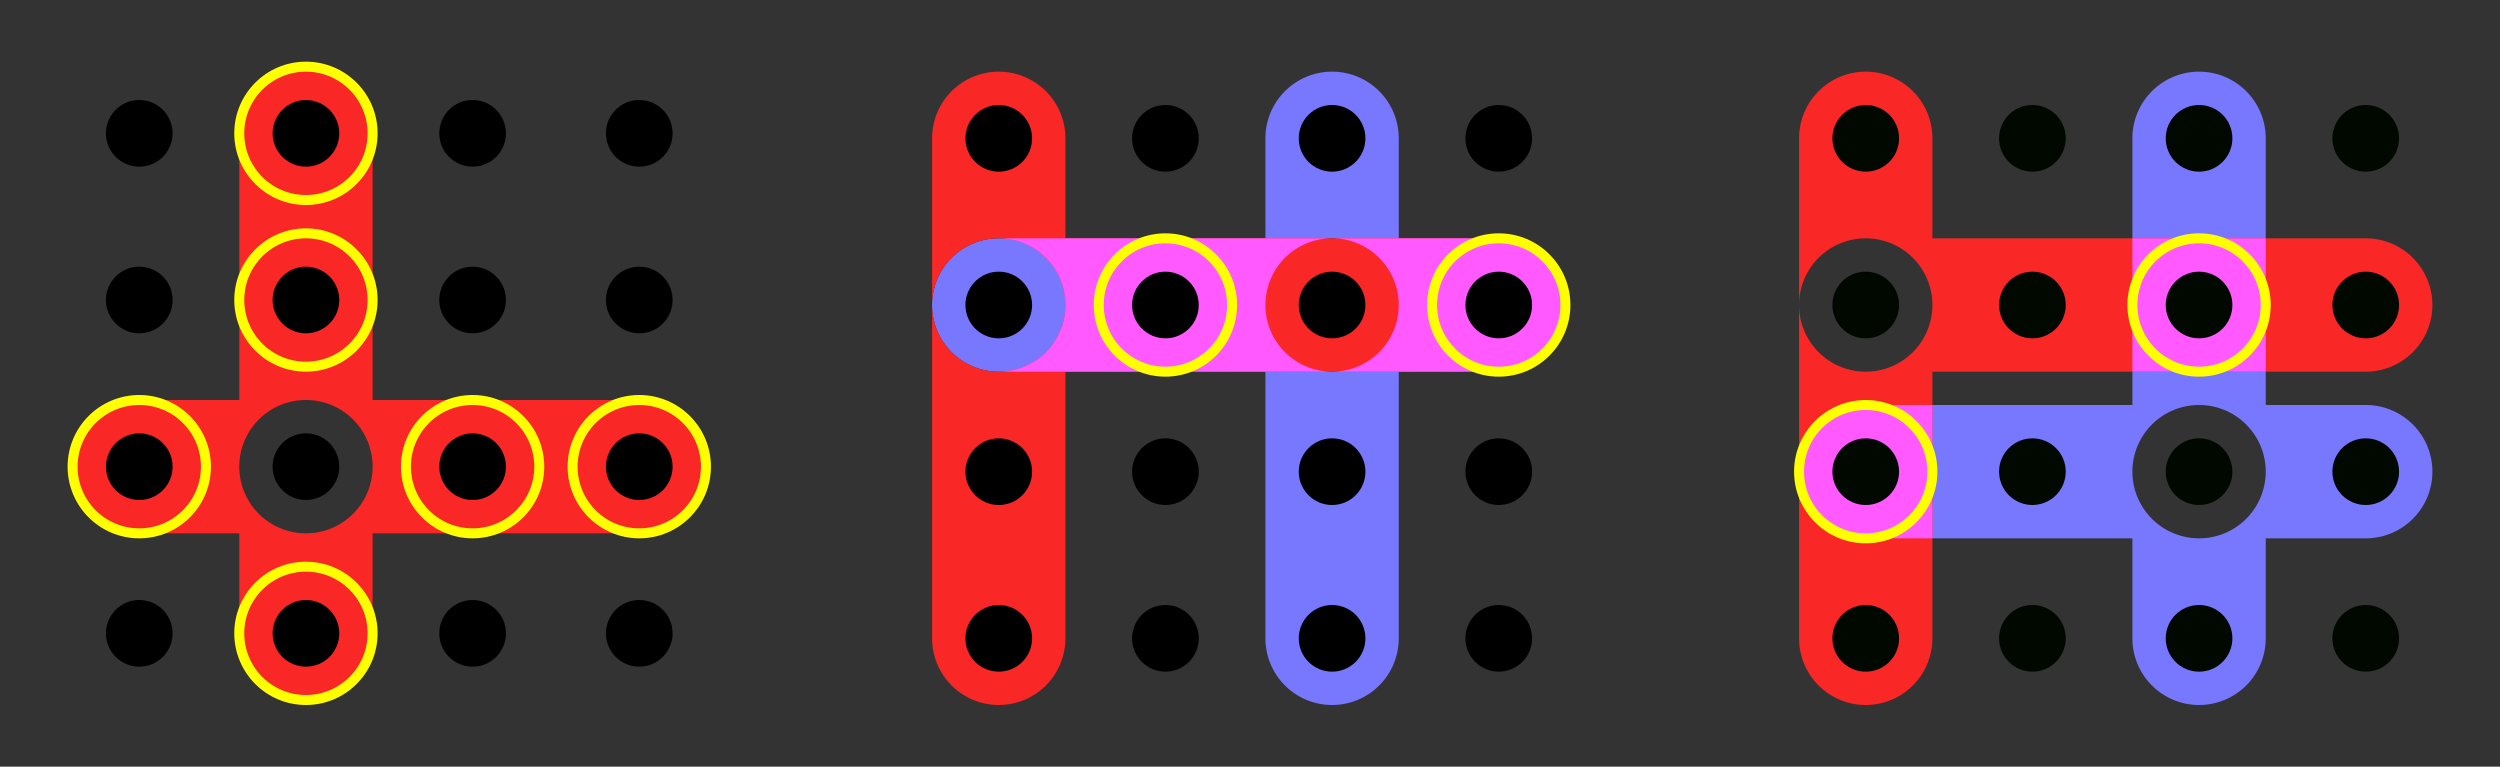 <?xml version="1.0" encoding="UTF-8" standalone="no"?>
<!-- Created with Inkscape (http://www.inkscape.org/) -->

<svg
   xmlns:dc="http://purl.org/dc/elements/1.1/"
   xmlns:cc="http://creativecommons.org/ns#"
   xmlns:rdf="http://www.w3.org/1999/02/22-rdf-syntax-ns#"
   xmlns:svg="http://www.w3.org/2000/svg"
   xmlns="http://www.w3.org/2000/svg"
   xmlns:sodipodi="http://sodipodi.sourceforge.net/DTD/sodipodi-0.dtd"
   xmlns:inkscape="http://www.inkscape.org/namespaces/inkscape"
   width="750mm"
   height="230mm"
   viewBox="0 0 2657.48 814.961"
   id="svg2"
   version="1.1"
   inkscape:version="0.91 r13725"
   sodipodi:docname="kummer_configuration_construction.svg">
  <rect x="0" y="0" width="2657.48" height="814.961" fill="#333333" stroke="none"/>
  <defs
     id="defs4" />
  <sodipodi:namedview
     id="base"
     pagecolor="#ffffff"
     bordercolor="#666666"
     borderopacity="1.0"
     inkscape:pageopacity="0.0"
     inkscape:pageshadow="2"
     inkscape:zoom="0.35"
     inkscape:cx="1233.0419"
     inkscape:cy="515.95811"
     inkscape:document-units="px"
     inkscape:current-layer="layer1"
     showgrid="true"
     inkscape:window-width="1920"
     inkscape:window-height="1137"
     inkscape:window-x="-8"
     inkscape:window-y="-8"
     inkscape:window-maximized="1">
    <inkscape:grid
       type="xygrid"
       id="grid4136"
       units="mm"
       spacingx="35.433"
       spacingy="35.433" />
  </sodipodi:namedview>
  <g
     inkscape:label="Livello 1"
     inkscape:groupmode="layer"
     id="layer1"
     transform="translate(0,-237.402)">
    <g
       id="g4526"
       transform="translate(-1.059,0.911)">
      <g
         transform="translate(1736.286,429.601)"
         id="g4453">
        <path
           inkscape:connector-curvature="0"
           style="opacity:1;fill:#7878ff;fill-opacity:1;stroke:none;stroke-width:1.063;stroke-linecap:round;stroke-linejoin:round;stroke-miterlimit:4;stroke-dasharray:none;stroke-dashoffset:0;stroke-opacity:1"
           d="m 602.361,248.031 a 70.866,70.866 0 0 0 -70.865,70.867 l 0,283.463 -283.465,0 a 70.866,70.866 0 0 0 -70.865,70.867 70.866,70.866 0 0 0 70.865,70.865 l 283.465,0 0,106.301 a 70.866,70.866 0 0 0 70.865,70.865 70.866,70.866 0 0 0 70.867,-70.865 l 0,-106.301 106.299,0 a 70.866,70.866 0 0 0 70.867,-70.865 70.866,70.866 0 0 0 -70.867,-70.867 l -106.299,0 0,-283.463 a 70.866,70.866 0 0 0 -70.867,-70.867 z m 0,354.33 a 70.866,70.866 0 0 1 70.867,70.867 70.866,70.866 0 0 1 -70.867,70.865 70.866,70.866 0 0 1 -70.865,-70.865 70.866,70.866 0 0 1 70.865,-70.867 z"
           transform="translate(0,-364.961)"
           id="path4231" />
        <path
           inkscape:connector-curvature="0"
           style="opacity:1;fill:#f92726;fill-opacity:1;stroke:none;stroke-width:1.063;stroke-linecap:round;stroke-linejoin:round;stroke-miterlimit:4;stroke-dasharray:none;stroke-dashoffset:0;stroke-opacity:1"
           d="m 248.031,248.031 a 70.866,70.866 0 0 0 -70.865,70.867 l 0,177.164 a 70.866,70.866 0 0 1 70.865,-70.865 70.866,70.866 0 0 1 70.867,70.865 70.866,70.866 0 0 1 -70.867,70.867 70.866,70.866 0 0 1 -70.865,-70.867 l 0,354.332 a 70.866,70.866 0 0 0 70.865,70.865 70.866,70.866 0 0 0 70.867,-70.865 l 0,-283.465 460.629,0 a 70.866,70.866 0 0 0 70.867,-70.867 70.866,70.866 0 0 0 -70.867,-70.865 l -460.629,0 0,-106.299 a 70.866,70.866 0 0 0 -70.867,-70.867 z"
           transform="translate(0,-364.961)"
           id="path4213" />
        <path
           inkscape:connector-curvature="0"
           style="opacity:1;fill:#ff59ff;fill-opacity:1;stroke:none;stroke-width:1.063;stroke-linecap:round;stroke-linejoin:round;stroke-miterlimit:4;stroke-dasharray:none;stroke-dashoffset:0;stroke-opacity:1"
           d="m 531.496,425.197 0,141.732 141.732,0 0,-141.732 -141.732,0 z M 248.031,602.361 a 70.866,70.866 0 0 0 -70.865,70.867 70.866,70.866 0 0 0 70.865,70.865 l 70.867,0 0,-141.732 -70.867,0 z"
           id="path4231-0"
           transform="translate(0,-364.961)" />
        <circle
           style="opacity:1;fill:#000800;fill-opacity:1;stroke:none;stroke-width:1.063;stroke-linecap:round;stroke-linejoin:round;stroke-miterlimit:4;stroke-dasharray:none;stroke-dashoffset:0;stroke-opacity:1"
           id="path4181"
           cx="248.031"
           cy="-46.063"
           r="35.433" />
        <circle
           style="opacity:1;fill:#000800;fill-opacity:1;stroke:none;stroke-width:1.063;stroke-linecap:round;stroke-linejoin:round;stroke-miterlimit:4;stroke-dasharray:none;stroke-dashoffset:0;stroke-opacity:1"
           id="path4183"
           cx="425.197"
           cy="-46.063"
           r="35.433" />
        <circle
           style="opacity:1;fill:#000800;fill-opacity:1;stroke:none;stroke-width:1.063;stroke-linecap:round;stroke-linejoin:round;stroke-miterlimit:4;stroke-dasharray:none;stroke-dashoffset:0;stroke-opacity:1"
           id="path4185"
           cx="602.362"
           cy="-46.063"
           r="35.433" />
        <circle
           style="opacity:1;fill:#000800;fill-opacity:1;stroke:none;stroke-width:1.063;stroke-linecap:round;stroke-linejoin:round;stroke-miterlimit:4;stroke-dasharray:none;stroke-dashoffset:0;stroke-opacity:1"
           id="path4187"
           cx="779.528"
           cy="-46.063"
           r="35.433" />
        <circle
           style="opacity:1;fill:#000800;fill-opacity:1;stroke:none;stroke-width:1.063;stroke-linecap:round;stroke-linejoin:round;stroke-miterlimit:4;stroke-dasharray:none;stroke-dashoffset:0;stroke-opacity:1"
           id="path4189"
           cx="248.031"
           cy="131.102"
           r="35.433" />
        <circle
           style="opacity:1;fill:#000800;fill-opacity:1;stroke:none;stroke-width:1.063;stroke-linecap:round;stroke-linejoin:round;stroke-miterlimit:4;stroke-dasharray:none;stroke-dashoffset:0;stroke-opacity:1"
           id="path4191"
           cx="425.197"
           cy="131.102"
           r="35.433" />
        <circle
           style="opacity:1;fill:#000800;fill-opacity:1;stroke:none;stroke-width:1.063;stroke-linecap:round;stroke-linejoin:round;stroke-miterlimit:4;stroke-dasharray:none;stroke-dashoffset:0;stroke-opacity:1"
           id="path4193"
           cx="602.362"
           cy="131.102"
           r="35.433" />
        <circle
           style="opacity:1;fill:#000800;fill-opacity:1;stroke:none;stroke-width:1.063;stroke-linecap:round;stroke-linejoin:round;stroke-miterlimit:4;stroke-dasharray:none;stroke-dashoffset:0;stroke-opacity:1"
           id="path4195"
           cx="779.528"
           cy="131.102"
           r="35.433" />
        <circle
           style="opacity:1;fill:#000800;fill-opacity:1;stroke:none;stroke-width:1.063;stroke-linecap:round;stroke-linejoin:round;stroke-miterlimit:4;stroke-dasharray:none;stroke-dashoffset:0;stroke-opacity:1"
           id="path4197"
           cx="248.031"
           cy="308.268"
           r="35.433" />
        <circle
           style="opacity:1;fill:#000800;fill-opacity:1;stroke:none;stroke-width:1.063;stroke-linecap:round;stroke-linejoin:round;stroke-miterlimit:4;stroke-dasharray:none;stroke-dashoffset:0;stroke-opacity:1"
           id="path4199"
           cx="425.197"
           cy="308.268"
           r="35.433" />
        <circle
           style="opacity:1;fill:#000800;fill-opacity:1;stroke:none;stroke-width:1.063;stroke-linecap:round;stroke-linejoin:round;stroke-miterlimit:4;stroke-dasharray:none;stroke-dashoffset:0;stroke-opacity:1"
           id="path4201"
           cx="602.362"
           cy="308.268"
           r="35.433" />
        <circle
           style="opacity:1;fill:#000800;fill-opacity:1;stroke:none;stroke-width:1.063;stroke-linecap:round;stroke-linejoin:round;stroke-miterlimit:4;stroke-dasharray:none;stroke-dashoffset:0;stroke-opacity:1"
           id="path4203"
           cx="779.528"
           cy="308.268"
           r="35.433" />
        <circle
           style="opacity:1;fill:#000800;fill-opacity:1;stroke:none;stroke-width:1.063;stroke-linecap:round;stroke-linejoin:round;stroke-miterlimit:4;stroke-dasharray:none;stroke-dashoffset:0;stroke-opacity:1"
           id="path4205"
           cx="248.031"
           cy="485.433"
           r="35.433" />
        <circle
           style="opacity:1;fill:#000800;fill-opacity:1;stroke:none;stroke-width:1.063;stroke-linecap:round;stroke-linejoin:round;stroke-miterlimit:4;stroke-dasharray:none;stroke-dashoffset:0;stroke-opacity:1"
           id="path4207"
           cx="425.197"
           cy="485.433"
           r="35.433" />
        <circle
           style="opacity:1;fill:#000800;fill-opacity:1;stroke:none;stroke-width:1.063;stroke-linecap:round;stroke-linejoin:round;stroke-miterlimit:4;stroke-dasharray:none;stroke-dashoffset:0;stroke-opacity:1"
           id="path4209"
           cx="602.362"
           cy="485.433"
           r="35.433" />
        <circle
           style="opacity:1;fill:#000800;fill-opacity:1;stroke:none;stroke-width:1.063;stroke-linecap:round;stroke-linejoin:round;stroke-miterlimit:4;stroke-dasharray:none;stroke-dashoffset:0;stroke-opacity:1"
           id="path4211"
           cx="779.528"
           cy="485.433"
           r="35.433" />
        <circle
           style="opacity:1;fill:none;fill-opacity:1;stroke:#ffff00;stroke-width:10.63;stroke-linecap:round;stroke-linejoin:round;stroke-miterlimit:4;stroke-dasharray:none;stroke-dashoffset:0;stroke-opacity:1"
           id="path4247"
           cx="248.031"
           cy="308.268"
           r="70.866" />
        <circle
           style="opacity:1;fill:none;fill-opacity:1;stroke:#ffff00;stroke-width:10.63;stroke-linecap:round;stroke-linejoin:round;stroke-miterlimit:4;stroke-dasharray:none;stroke-dashoffset:0;stroke-opacity:1"
           id="path4249"
           cx="602.362"
           cy="131.102"
           r="70.866" />
      </g>
      <g
         transform="translate(-35.702,429.601)"
         id="g4476">
        <path
           inkscape:connector-curvature="0"
           style="opacity:1;fill:#7878ff;fill-opacity:1;stroke:none;stroke-width:10.63;stroke-linecap:round;stroke-linejoin:round;stroke-miterlimit:4;stroke-dasharray:none;stroke-dashoffset:0;stroke-opacity:1"
           d="m 1452.756,248.031 a 70.866,70.866 0 0 0 -70.865,70.867 l 0,106.299 -283.465,0 a 70.866,70.866 0 0 0 -70.867,70.865 70.866,70.866 0 0 0 70.867,70.867 l 283.465,0 0,283.465 a 70.866,70.866 0 0 0 70.865,70.865 70.866,70.866 0 0 0 70.865,-70.865 l 0,-283.465 106.301,0 a 70.866,70.866 0 0 0 70.865,-70.867 70.866,70.866 0 0 0 -70.865,-70.865 l -106.301,0 0,-106.299 a 70.866,70.866 0 0 0 -70.865,-70.867 z m 0,177.166 a 70.866,70.866 0 0 1 70.865,70.865 70.866,70.866 0 0 1 -70.865,70.867 70.866,70.866 0 0 1 -70.865,-70.867 70.866,70.866 0 0 1 70.865,-70.865 z"
           id="path4293"
           transform="translate(0,-364.961)" />
        <path
           inkscape:connector-curvature="0"
           style="opacity:1;fill:#f92726;fill-opacity:1;stroke:none;stroke-width:10.63;stroke-linecap:round;stroke-linejoin:round;stroke-miterlimit:4;stroke-dasharray:none;stroke-dashoffset:0;stroke-opacity:1"
           d="m 1098.426,248.031 a 70.866,70.866 0 0 0 -70.867,70.867 l 0,177.164 a 70.866,70.866 0 0 1 70.867,-70.865 70.866,70.866 0 0 1 70.865,70.865 70.866,70.866 0 0 1 -70.865,70.867 70.866,70.866 0 0 1 -70.867,-70.867 l 0,354.332 a 70.866,70.866 0 0 0 70.867,70.865 70.866,70.866 0 0 0 70.865,-70.865 l 0,-283.465 460.631,0 a 70.866,70.866 0 0 0 70.865,-70.867 70.866,70.866 0 0 0 -70.865,-70.865 l -460.631,0 0,-106.299 a 70.866,70.866 0 0 0 -70.865,-70.867 z"
           transform="translate(0,-364.961)"
           id="path4311" />
        <path
           inkscape:connector-curvature="0"
           style="opacity:1;fill:#ff59ff;fill-opacity:1;stroke:none;stroke-width:10.63;stroke-linecap:round;stroke-linejoin:round;stroke-miterlimit:4;stroke-dasharray:none;stroke-dashoffset:0;stroke-opacity:1"
           d="m 1098.426,425.197 a 70.866,70.866 0 0 1 70.865,70.865 70.866,70.866 0 0 1 -70.865,70.867 l 70.865,0 212.6,0 70.865,0 a 70.866,70.866 0 0 1 -70.865,-70.867 70.866,70.866 0 0 1 70.865,-70.865 l -70.865,0 -212.6,0 -70.865,0 z m 354.33,0 a 70.866,70.866 0 0 1 70.865,70.865 70.866,70.866 0 0 1 -70.865,70.867 l 70.865,0 106.301,0 a 70.866,70.866 0 0 0 7.074,-0.354 70.866,70.866 0 0 0 63.791,-70.514 70.866,70.866 0 0 0 -0.353,-7.074 70.866,70.866 0 0 0 -70.512,-63.791 l -106.301,0 -70.865,0 z m -354.33,141.732 a 70.866,70.866 0 0 1 -6.037,-0.301 70.866,70.866 0 0 0 6.037,0.301 z m -6.033,-141.432 a 70.866,70.866 0 0 0 -3.539,0.43 70.866,70.866 0 0 1 3.539,-0.43 z m -7.016,0.955 a 70.866,70.866 0 0 0 -3.471,0.779 70.866,70.866 0 0 1 3.471,-0.779 z m -6.881,1.65 a 70.866,70.866 0 0 0 -3.391,1.127 70.866,70.866 0 0 1 3.391,-1.127 z m -6.693,2.332 a 70.866,70.866 0 0 0 -3.23,1.445 70.866,70.866 0 0 1 3.23,-1.445 z m -6.414,2.982 a 70.866,70.866 0 0 0 -3.096,1.777 70.866,70.866 0 0 1 3.096,-1.777 z m -6.088,3.611 a 70.866,70.866 0 0 0 -2.891,2.066 70.866,70.866 0 0 1 2.891,-2.066 z m -5.701,4.203 a 70.866,70.866 0 0 0 -2.672,2.348 70.866,70.866 0 0 1 2.672,-2.348 z m -5.25,4.75 a 70.866,70.866 0 0 0 -2.426,2.604 70.866,70.866 0 0 1 2.426,-2.604 z m -4.746,5.244 a 70.866,70.866 0 0 0 -2.164,2.846 70.866,70.866 0 0 1 2.164,-2.846 z m -4.201,5.695 a 70.866,70.866 0 0 0 -1.863,3.039 70.866,70.866 0 0 1 1.863,-3.039 z m -3.621,6.104 a 70.866,70.866 0 0 0 -1.531,3.168 70.866,70.866 0 0 1 1.531,-3.168 z m -2.982,6.412 a 70.866,70.866 0 0 0 -1.225,3.357 70.866,70.866 0 0 1 1.225,-3.357 z m -2.326,6.668 a 70.866,70.866 0 0 0 -0.885,3.465 70.866,70.866 0 0 1 0.885,-3.465 z m -1.658,6.908 a 70.866,70.866 0 0 0 -0.525,3.477 70.866,70.866 0 0 1 0.525,-3.477 z m -0.955,7.016 a 70.866,70.866 0 0 0 -0.301,6.033 70.866,70.866 0 0 1 0.301,-6.033 z m 0,12.07 a 70.866,70.866 0 0 0 0.43,3.527 70.866,70.866 0 0 1 -0.43,-3.527 z m 0.957,7.018 a 70.866,70.866 0 0 0 0.773,3.451 70.866,70.866 0 0 1 -0.773,-3.451 z m 1.65,6.885 a 70.866,70.866 0 0 0 1.117,3.361 70.866,70.866 0 0 1 -1.117,-3.361 z m 2.332,6.691 a 70.866,70.866 0 0 0 1.449,3.232 70.866,70.866 0 0 1 -1.449,-3.232 z m 2.978,6.4 a 70.866,70.866 0 0 0 1.772,3.092 70.866,70.866 0 0 1 -1.772,-3.092 z m 3.619,6.105 a 70.866,70.866 0 0 0 2.059,2.877 70.866,70.866 0 0 1 -2.059,-2.877 z m 4.195,5.688 a 70.866,70.866 0 0 0 2.353,2.68 70.866,70.866 0 0 1 -2.353,-2.68 z m 4.754,5.256 a 70.866,70.866 0 0 0 2.576,2.4 70.866,70.866 0 0 1 -2.576,-2.4 z m 5.256,4.754 a 70.866,70.866 0 0 0 2.811,2.137 70.866,70.866 0 0 1 -2.811,-2.137 z m 5.688,4.195 a 70.866,70.866 0 0 0 3.014,1.848 70.866,70.866 0 0 1 -3.014,-1.848 z m 6.105,3.619 a 70.866,70.866 0 0 0 3.168,1.529 70.866,70.866 0 0 1 -3.168,-1.529 z m 6.4,2.979 a 70.866,70.866 0 0 0 3.33,1.215 70.866,70.866 0 0 1 -3.33,-1.215 z m 6.691,2.332 a 70.866,70.866 0 0 0 3.434,0.877 70.866,70.866 0 0 1 -3.434,-0.877 z m 6.885,1.65 a 70.866,70.866 0 0 0 3.49,0.527 70.866,70.866 0 0 1 -3.49,-0.527 z"
           id="path4311-7"
           transform="translate(0,-364.961)" />
        <circle
           style="opacity:1;fill:#000000;fill-opacity:1;stroke:none;stroke-width:10.63;stroke-linecap:round;stroke-linejoin:round;stroke-miterlimit:4;stroke-dasharray:none;stroke-dashoffset:0;stroke-opacity:1"
           id="path4251"
           cx="1098.425"
           cy="-46.063"
           r="35.433" />
        <circle
           style="opacity:1;fill:#000000;fill-opacity:1;stroke:none;stroke-width:10.63;stroke-linecap:round;stroke-linejoin:round;stroke-miterlimit:4;stroke-dasharray:none;stroke-dashoffset:0;stroke-opacity:1"
           id="path4253"
           cx="1275.591"
           cy="-46.063"
           r="35.433" />
        <circle
           style="opacity:1;fill:#000000;fill-opacity:1;stroke:none;stroke-width:10.63;stroke-linecap:round;stroke-linejoin:round;stroke-miterlimit:4;stroke-dasharray:none;stroke-dashoffset:0;stroke-opacity:1"
           id="path4255"
           cx="1452.756"
           cy="-46.063"
           r="35.433" />
        <circle
           style="opacity:1;fill:#000000;fill-opacity:1;stroke:none;stroke-width:10.63;stroke-linecap:round;stroke-linejoin:round;stroke-miterlimit:4;stroke-dasharray:none;stroke-dashoffset:0;stroke-opacity:1"
           id="path4257"
           cx="1629.921"
           cy="-46.063"
           r="35.433" />
        <circle
           style="opacity:1;fill:#000000;fill-opacity:1;stroke:none;stroke-width:10.63;stroke-linecap:round;stroke-linejoin:round;stroke-miterlimit:4;stroke-dasharray:none;stroke-dashoffset:0;stroke-opacity:1"
           id="path4259"
           cx="1098.425"
           cy="131.102"
           r="35.433" />
        <circle
           style="opacity:1;fill:#000000;fill-opacity:1;stroke:none;stroke-width:10.63;stroke-linecap:round;stroke-linejoin:round;stroke-miterlimit:4;stroke-dasharray:none;stroke-dashoffset:0;stroke-opacity:1"
           id="path4261"
           cx="1275.591"
           cy="131.102"
           r="35.433" />
        <circle
           style="opacity:1;fill:#000000;fill-opacity:1;stroke:none;stroke-width:10.63;stroke-linecap:round;stroke-linejoin:round;stroke-miterlimit:4;stroke-dasharray:none;stroke-dashoffset:0;stroke-opacity:1"
           id="path4263"
           cx="1452.756"
           cy="131.102"
           r="35.433" />
        <circle
           style="opacity:1;fill:#000000;fill-opacity:1;stroke:none;stroke-width:10.63;stroke-linecap:round;stroke-linejoin:round;stroke-miterlimit:4;stroke-dasharray:none;stroke-dashoffset:0;stroke-opacity:1"
           id="path4265"
           cx="1629.921"
           cy="131.102"
           r="35.433" />
        <circle
           style="opacity:1;fill:#000000;fill-opacity:1;stroke:none;stroke-width:10.63;stroke-linecap:round;stroke-linejoin:round;stroke-miterlimit:4;stroke-dasharray:none;stroke-dashoffset:0;stroke-opacity:1"
           id="path4277"
           cx="1098.425"
           cy="308.268"
           r="35.433" />
        <circle
           style="opacity:1;fill:#000000;fill-opacity:1;stroke:none;stroke-width:10.63;stroke-linecap:round;stroke-linejoin:round;stroke-miterlimit:4;stroke-dasharray:none;stroke-dashoffset:0;stroke-opacity:1"
           id="path4279"
           cx="1275.591"
           cy="308.268"
           r="35.433" />
        <circle
           style="opacity:1;fill:#000000;fill-opacity:1;stroke:none;stroke-width:10.63;stroke-linecap:round;stroke-linejoin:round;stroke-miterlimit:4;stroke-dasharray:none;stroke-dashoffset:0;stroke-opacity:1"
           id="path4281"
           cx="1452.756"
           cy="308.268"
           r="35.433" />
        <circle
           style="opacity:1;fill:#000000;fill-opacity:1;stroke:none;stroke-width:10.63;stroke-linecap:round;stroke-linejoin:round;stroke-miterlimit:4;stroke-dasharray:none;stroke-dashoffset:0;stroke-opacity:1"
           id="path4283"
           cx="1629.921"
           cy="308.268"
           r="35.433" />
        <circle
           style="opacity:1;fill:#000000;fill-opacity:1;stroke:none;stroke-width:10.63;stroke-linecap:round;stroke-linejoin:round;stroke-miterlimit:4;stroke-dasharray:none;stroke-dashoffset:0;stroke-opacity:1"
           id="path4285"
           cx="1098.425"
           cy="485.433"
           r="35.433" />
        <circle
           style="opacity:1;fill:#000000;fill-opacity:1;stroke:none;stroke-width:10.63;stroke-linecap:round;stroke-linejoin:round;stroke-miterlimit:4;stroke-dasharray:none;stroke-dashoffset:0;stroke-opacity:1"
           id="path4287"
           cx="1275.591"
           cy="485.433"
           r="35.433" />
        <circle
           style="opacity:1;fill:#000000;fill-opacity:1;stroke:none;stroke-width:10.63;stroke-linecap:round;stroke-linejoin:round;stroke-miterlimit:4;stroke-dasharray:none;stroke-dashoffset:0;stroke-opacity:1"
           id="path4289"
           cx="1452.756"
           cy="485.433"
           r="35.433" />
        <circle
           style="opacity:1;fill:#000000;fill-opacity:1;stroke:none;stroke-width:10.63;stroke-linecap:round;stroke-linejoin:round;stroke-miterlimit:4;stroke-dasharray:none;stroke-dashoffset:0;stroke-opacity:1"
           id="path4291"
           cx="1629.921"
           cy="485.433"
           r="35.433" />
        <circle
           style="opacity:1;fill:none;fill-opacity:1;stroke:#ffff00;stroke-width:10.63;stroke-linecap:round;stroke-linejoin:round;stroke-miterlimit:4;stroke-dasharray:none;stroke-dashoffset:0;stroke-opacity:1"
           id="path4389"
           cx="1275.591"
           cy="131.102"
           r="70.866" />
        <circle
           style="opacity:1;fill:none;fill-opacity:1;stroke:#ffff00;stroke-width:10.63;stroke-linecap:round;stroke-linejoin:round;stroke-miterlimit:4;stroke-dasharray:none;stroke-dashoffset:0;stroke-opacity:1"
           id="path4391"
           cx="1629.921"
           cy="131.102"
           r="70.866" />
      </g>
      <g
         transform="translate(-1764.286,424.286)"
         id="g4499">
        <path
           inkscape:connector-curvature="0"
           style="opacity:1;fill:#f92726;fill-opacity:1;stroke:none;stroke-width:10.63;stroke-linecap:round;stroke-linejoin:round;stroke-miterlimit:4;stroke-dasharray:none;stroke-dashoffset:0;stroke-opacity:1"
           d="m 2090.551,248.031 a 70.866,70.866 0 0 0 -70.865,70.867 l 0,283.463 -106.299,0 a 70.866,70.866 0 0 0 -70.867,70.867 70.866,70.866 0 0 0 70.867,70.865 l 106.299,0 0,106.301 a 70.866,70.866 0 0 0 70.865,70.865 70.866,70.866 0 0 0 70.867,-70.865 l 0,-106.301 283.465,0 a 70.866,70.866 0 0 0 70.865,-70.865 70.866,70.866 0 0 0 -70.865,-70.867 l -283.465,0 0,-283.463 a 70.866,70.866 0 0 0 -70.867,-70.867 z m 0,354.33 a 70.866,70.866 0 0 1 70.867,70.867 70.866,70.866 0 0 1 -70.867,70.865 70.866,70.866 0 0 1 -70.865,-70.865 70.866,70.866 0 0 1 70.865,-70.867 z"
           transform="translate(0,-364.961)"
           id="path4425" />
        <circle
           style="opacity:1;fill:#000000;fill-opacity:1;stroke:none;stroke-width:10.63;stroke-linecap:round;stroke-linejoin:round;stroke-miterlimit:4;stroke-dasharray:none;stroke-dashoffset:0;stroke-opacity:1"
           id="path4393"
           cx="1913.386"
           cy="-46.063"
           r="35.433" />
        <circle
           style="opacity:1;fill:#000000;fill-opacity:1;stroke:none;stroke-width:10.63;stroke-linecap:round;stroke-linejoin:round;stroke-miterlimit:4;stroke-dasharray:none;stroke-dashoffset:0;stroke-opacity:1"
           id="path4395"
           cx="2090.551"
           cy="-46.063"
           r="35.433" />
        <circle
           style="opacity:1;fill:#000000;fill-opacity:1;stroke:none;stroke-width:10.63;stroke-linecap:round;stroke-linejoin:round;stroke-miterlimit:4;stroke-dasharray:none;stroke-dashoffset:0;stroke-opacity:1"
           id="path4397"
           cx="2267.717"
           cy="-46.063"
           r="35.433" />
        <circle
           style="opacity:1;fill:#000000;fill-opacity:1;stroke:none;stroke-width:10.63;stroke-linecap:round;stroke-linejoin:round;stroke-miterlimit:4;stroke-dasharray:none;stroke-dashoffset:0;stroke-opacity:1"
           id="path4399"
           cx="2444.882"
           cy="-46.063"
           r="35.433" />
        <circle
           style="opacity:1;fill:#000000;fill-opacity:1;stroke:none;stroke-width:10.63;stroke-linecap:round;stroke-linejoin:round;stroke-miterlimit:4;stroke-dasharray:none;stroke-dashoffset:0;stroke-opacity:1"
           id="path4401"
           cx="1913.386"
           cy="131.102"
           r="35.433" />
        <circle
           style="opacity:1;fill:#000000;fill-opacity:1;stroke:none;stroke-width:10.63;stroke-linecap:round;stroke-linejoin:round;stroke-miterlimit:4;stroke-dasharray:none;stroke-dashoffset:0;stroke-opacity:1"
           id="path4403"
           cx="2090.551"
           cy="131.102"
           r="35.433" />
        <circle
           style="opacity:1;fill:#000000;fill-opacity:1;stroke:none;stroke-width:10.63;stroke-linecap:round;stroke-linejoin:round;stroke-miterlimit:4;stroke-dasharray:none;stroke-dashoffset:0;stroke-opacity:1"
           id="path4405"
           cx="2267.717"
           cy="131.102"
           r="35.433" />
        <circle
           style="opacity:1;fill:#000000;fill-opacity:1;stroke:none;stroke-width:10.63;stroke-linecap:round;stroke-linejoin:round;stroke-miterlimit:4;stroke-dasharray:none;stroke-dashoffset:0;stroke-opacity:1"
           id="path4407"
           cx="2444.882"
           cy="131.102"
           r="35.433" />
        <circle
           style="opacity:1;fill:#000000;fill-opacity:1;stroke:none;stroke-width:10.63;stroke-linecap:round;stroke-linejoin:round;stroke-miterlimit:4;stroke-dasharray:none;stroke-dashoffset:0;stroke-opacity:1"
           id="path4409"
           cx="1913.386"
           cy="308.268"
           r="35.433" />
        <circle
           style="opacity:1;fill:#000000;fill-opacity:1;stroke:none;stroke-width:10.63;stroke-linecap:round;stroke-linejoin:round;stroke-miterlimit:4;stroke-dasharray:none;stroke-dashoffset:0;stroke-opacity:1"
           id="path4411"
           cx="2090.551"
           cy="308.268"
           r="35.433" />
        <circle
           style="opacity:1;fill:#000000;fill-opacity:1;stroke:none;stroke-width:10.63;stroke-linecap:round;stroke-linejoin:round;stroke-miterlimit:4;stroke-dasharray:none;stroke-dashoffset:0;stroke-opacity:1"
           id="path4413"
           cx="2267.717"
           cy="308.268"
           r="35.433" />
        <circle
           style="opacity:1;fill:#000000;fill-opacity:1;stroke:none;stroke-width:10.63;stroke-linecap:round;stroke-linejoin:round;stroke-miterlimit:4;stroke-dasharray:none;stroke-dashoffset:0;stroke-opacity:1"
           id="path4415"
           cx="2444.882"
           cy="308.268"
           r="35.433" />
        <circle
           style="opacity:1;fill:#000000;fill-opacity:1;stroke:none;stroke-width:10.63;stroke-linecap:round;stroke-linejoin:round;stroke-miterlimit:4;stroke-dasharray:none;stroke-dashoffset:0;stroke-opacity:1"
           id="path4417"
           cx="1913.386"
           cy="485.433"
           r="35.433" />
        <circle
           style="opacity:1;fill:#000000;fill-opacity:1;stroke:none;stroke-width:10.63;stroke-linecap:round;stroke-linejoin:round;stroke-miterlimit:4;stroke-dasharray:none;stroke-dashoffset:0;stroke-opacity:1"
           id="path4419"
           cx="2090.551"
           cy="485.433"
           r="35.433" />
        <circle
           style="opacity:1;fill:#000000;fill-opacity:1;stroke:none;stroke-width:10.63;stroke-linecap:round;stroke-linejoin:round;stroke-miterlimit:4;stroke-dasharray:none;stroke-dashoffset:0;stroke-opacity:1"
           id="path4421"
           cx="2267.717"
           cy="485.433"
           r="35.433" />
        <circle
           style="opacity:1;fill:#000000;fill-opacity:1;stroke:none;stroke-width:10.63;stroke-linecap:round;stroke-linejoin:round;stroke-miterlimit:4;stroke-dasharray:none;stroke-dashoffset:0;stroke-opacity:1"
           id="path4423"
           cx="2444.882"
           cy="485.433"
           r="35.433" />
        <circle
           style="opacity:1;fill:none;fill-opacity:1;stroke:#ffff00;stroke-width:10.63;stroke-linecap:round;stroke-linejoin:round;stroke-miterlimit:4;stroke-dasharray:none;stroke-dashoffset:0;stroke-opacity:1"
           id="path4441"
           cx="1913.386"
           cy="308.268"
           r="70.866" />
        <circle
           style="opacity:1;fill:none;fill-opacity:1;stroke:#ffff00;stroke-width:10.63;stroke-linecap:round;stroke-linejoin:round;stroke-miterlimit:4;stroke-dasharray:none;stroke-dashoffset:0;stroke-opacity:1"
           id="path4443"
           cx="2090.551"
           cy="-46.063"
           r="70.866" />
        <circle
           style="opacity:1;fill:none;fill-opacity:1;stroke:#ffff00;stroke-width:10.63;stroke-linecap:round;stroke-linejoin:round;stroke-miterlimit:4;stroke-dasharray:none;stroke-dashoffset:0;stroke-opacity:1"
           id="path4445"
           cx="2090.551"
           cy="131.102"
           r="70.866" />
        <circle
           style="opacity:1;fill:none;fill-opacity:1;stroke:#ffff00;stroke-width:10.63;stroke-linecap:round;stroke-linejoin:round;stroke-miterlimit:4;stroke-dasharray:none;stroke-dashoffset:0;stroke-opacity:1"
           id="path4447"
           cx="2090.551"
           cy="485.433"
           r="70.866" />
        <circle
           style="opacity:1;fill:none;fill-opacity:1;stroke:#ffff00;stroke-width:10.63;stroke-linecap:round;stroke-linejoin:round;stroke-miterlimit:4;stroke-dasharray:none;stroke-dashoffset:0;stroke-opacity:1"
           id="path4449"
           cx="2267.717"
           cy="308.268"
           r="70.866" />
        <circle
           style="opacity:1;fill:none;fill-opacity:1;stroke:#ffff00;stroke-width:10.63;stroke-linecap:round;stroke-linejoin:round;stroke-miterlimit:4;stroke-dasharray:none;stroke-dashoffset:0;stroke-opacity:1"
           id="path4451"
           cx="2444.882"
           cy="308.268"
           r="70.866" />
      </g>
    </g>
  </g>
</svg>
